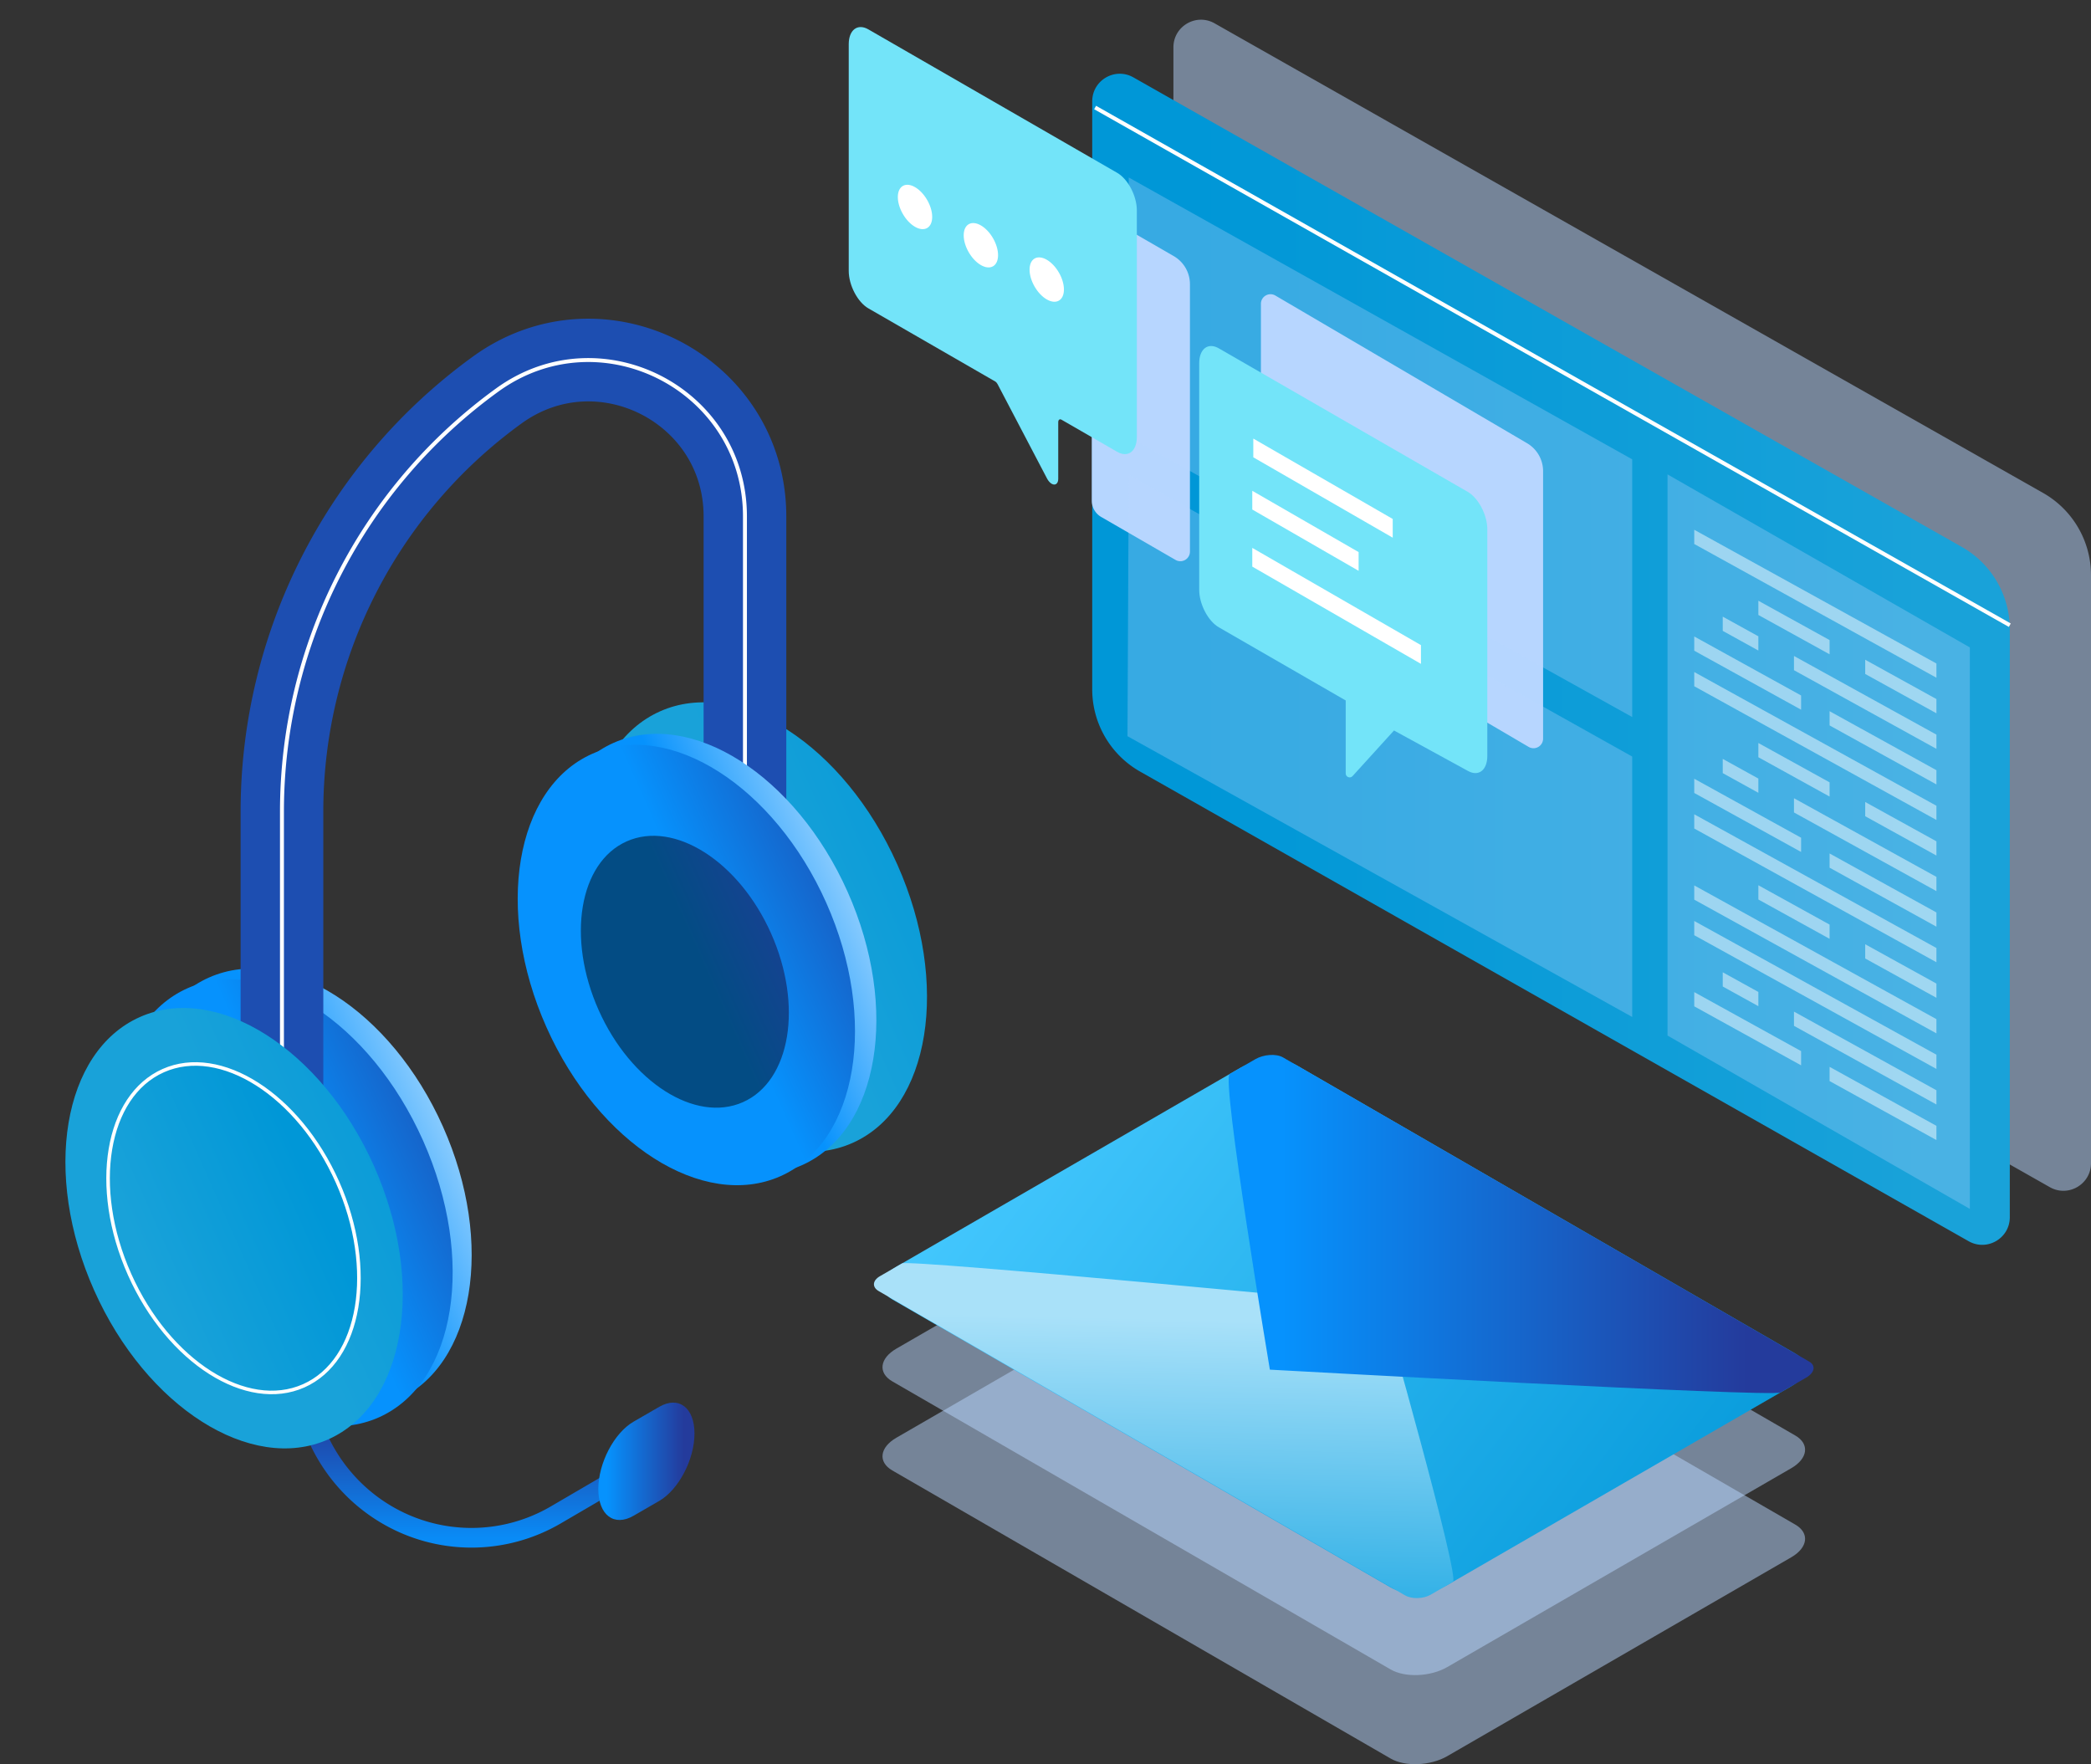 <svg width="531" height="448" fill="none" xmlns="http://www.w3.org/2000/svg"><rect width="100%" height="100%" fill="#333333" stroke="none"/><ellipse opacity=".575" cx="422.334" cy="197.617" rx="18.314" ry="18.288" fill="url(#a)"/><ellipse cx="422.334" cy="197.617" rx="6.105" ry="6.096" fill="url(#b)"/><path opacity=".493" fill-rule="evenodd" clip-rule="evenodd" d="M531 146.059a24.002 24.002 0 0 0-12.165-20.88L308.437 5.924c-4.666-2.645-10.452.726-10.452 6.09v149.323a23.998 23.998 0 0 0 12.166 20.879l210.397 119.256c4.667 2.645 10.452-.726 10.452-6.09V146.059Z" fill="#B9D7FF"/><path fill-rule="evenodd" clip-rule="evenodd" d="M510.379 159.782a24 24 0 0 0-12.165-20.88L287.816 19.647c-4.666-2.645-10.451.726-10.451 6.09V175.06a23.997 23.997 0 0 0 12.165 20.879l210.398 119.256c4.666 2.645 10.451-.726 10.451-6.09V159.782Z" fill="url(#c)"/><path fill-rule="evenodd" clip-rule="evenodd" d="m387.755 112.53-63.882-37.48a2.435 2.435 0 0 0-3.669 2.106v67.929a8.222 8.222 0 0 0 4.107 7.103l63.882 37.481a2.434 2.434 0 0 0 3.669-2.106v-67.929a8.224 8.224 0 0 0-4.107-7.104ZM298.073 65.04l-13.612-7.865c-3.2-1.848-7.201.46-7.201 4.156l-.01 65.793c0 1.715.912 3.298 2.396 4.156l18.865 10.898a2.434 2.434 0 0 0 3.669-2.106v-67.93a8.223 8.223 0 0 0-4.107-7.102Z" fill="#B6D6FF" style="mix-blend-mode:multiply"/><path opacity=".3" fill-rule="evenodd" clip-rule="evenodd" d="M414.493 116.646v65.441l-128.175-71.299.319-65.72 127.856 71.578ZM414.493 192.122v66.128l-128.175-71.3.319-66.405 127.856 71.577Z" fill="#B9D7FF"/><path d="M510.379 158.763 278.099 27.302" stroke="#fff"/><path opacity=".3" fill-rule="evenodd" clip-rule="evenodd" d="m500.232 164.406-76.773-43.938v142.501l76.773 44.019V164.406Z" fill="#B9D7FF"/><path opacity=".474" fill-rule="evenodd" clip-rule="evenodd" d="m491.748 267.835-61.501-33.959v3.613l61.501 33.958v-3.612Zm0-99.344-61.501-33.958v3.612l61.501 33.958v-3.612Zm0 9.031-18.088-9.988v3.613l18.088 9.988v-3.613Zm-27.133-14.981-18.088-9.988v3.612l18.088 9.988v-3.612Zm27.133 24.012-36.177-19.975v3.612l36.177 19.976v-3.613Zm-45.221-24.969-9.044-4.994v3.613l9.044 4.994v-3.613Zm45.221 34.001-27.133-14.982v3.613l27.133 14.981v-3.612Zm-34.368-18.977-27.133-14.982v3.613l27.133 14.981v-3.612Zm34.368 28.008-61.501-33.958v3.612l61.501 33.958v-3.612Zm0 9.031-18.088-9.988v3.613l18.088 9.988v-3.613Zm-27.133-14.981-18.088-9.988v3.612l18.088 9.988v-3.612Zm27.133 24.012-36.177-19.975v3.612l36.177 19.976v-3.613Zm-45.221-24.969-9.044-4.994v3.613l9.044 4.994v-3.613Zm45.221 34.001-27.133-14.982v3.612l27.133 14.982v-3.612Zm-34.368-18.977-27.133-14.982v3.613l27.133 14.981v-3.612Zm34.368 28.008-61.501-33.958v3.612l61.501 33.958v-3.612Zm0 9.031-18.088-9.988v3.613l18.088 9.988v-3.613Zm-27.133-14.982-18.088-9.987v3.612l18.088 9.988v-3.613Zm27.133 24.013-61.501-33.958v3.612l61.501 33.959v-3.613Zm0 18.063-36.177-19.976v3.613l36.177 19.975v-3.612Zm-45.221-24.97-9.044-4.993v3.612l9.044 4.994v-3.613Zm45.221 34.001-27.133-14.982v3.613l27.133 14.981v-3.612ZM457.38 266.92l-27.133-14.981v3.612l27.133 14.982v-3.613Z" fill="#fff"/><ellipse rx="39.172" ry="60.001" transform="rotate(-23.972 650.512 -334.635) skewX(.056)" fill="url(#d)"/><ellipse rx="38.881" ry="58.717" transform="rotate(-23.972 749.437 -30.296) skewX(.056)" fill="url(#e)"/><ellipse rx="38.881" ry="59.657" transform="rotate(-23.972 755.319 -16.633) skewX(.056)" fill="url(#f)"/><path d="M76.872 347.151v.001c0 15.487 8.168 29.798 21.425 37.541a42.42 42.42 0 0 0 42.85 0l27.976-16.34" stroke="url(#g)" stroke-width="5" stroke-linecap="round" stroke-linejoin="round"/><path fill-rule="evenodd" clip-rule="evenodd" d="M176.359 364.029c0-6.593-4.012-9.628-8.953-6.773l-6.515 3.764c-4.94 2.855-8.952 10.526-8.952 17.119s4.012 9.628 8.952 6.773l6.515-3.765c4.941-2.854 8.953-10.525 8.953-17.118Z" fill="url(#h)"/><path d="M71.602 285.169v-79.072a132.163 132.163 0 0 1 54.682-107.069c26.217-18.971 62.893-.24 62.893 32.121v78.578" stroke="#1D4EB1" stroke-width="21"/><path d="M71.602 285.169v-79.072a132.163 132.163 0 0 1 54.682-107.069c26.217-18.971 62.893-.24 62.893 32.121v78.578" stroke="#fff"/><ellipse rx="38.881" ry="58.717" transform="rotate(-23.972 660.443 -302.135) skewX(.056)" fill="url(#i)"/><ellipse rx="38.881" ry="58.717" transform="rotate(-23.972 664.28 -287.965) skewX(.056)" fill="url(#j)"/><ellipse rx="23.962" ry="36.254" transform="rotate(-23.972 668.128 -286.213) skewX(.056)" fill="url(#k)"/><ellipse rx="38.881" ry="58.717" transform="rotate(-23.968 764.392 15.924) skewX(.065)" fill="url(#l)"/><path d="M85.687 300.157c4.946 11.094 6.433 22.446 4.861 31.82-1.573 9.378-6.192 16.721-13.412 19.932-7.22 3.21-15.776 1.725-23.807-3.383-8.027-5.105-15.479-13.805-20.425-24.9-4.946-11.094-6.433-22.446-4.86-31.82 1.572-9.378 6.192-16.721 13.412-19.931 7.22-3.211 15.775-1.726 23.806 3.382 8.027 5.106 15.479 13.805 20.425 24.9Z" fill="url(#m)" stroke="#fff" stroke-width=".9"/><path fill-rule="evenodd" clip-rule="evenodd" d="m309.521 88.462 63.186 36.427c2.736 1.578 4.988 5.874 4.988 9.517v57.56c0 3.644-2.252 5.344-4.988 3.766L354 185.5l-10.524 11.584c-.615.677-1.74.242-1.74-.672v-18.535c-2.34-1.359-32.215-18.573-32.215-18.573-2.736-1.577-4.988-5.873-4.988-9.517v-57.56c0-3.644 2.252-5.343 4.988-3.765Z" fill="#73E4F9"/><path d="M353.675 136.54v-4.757l-35.404-20.41v4.756l35.404 20.411ZM345.015 144.957V140.2l-27.003-15.567v4.757l27.003 15.567ZM360.843 168.579v-4.757l-42.831-24.692v4.757l42.831 24.692Z" fill="#fff"/><path fill-rule="evenodd" clip-rule="evenodd" d="m220.521 7.462 63.186 36.427c2.736 1.578 4.988 5.874 4.988 9.517v57.56c0 3.644-2.252 5.344-4.988 3.766l-14.141-8.152c-.456-.263-.831.02-.831.628v14.39c0 1.214-.751 1.78-1.663 1.254-.44-.253-.862-.729-1.174-1.322l-12.573-23.99c-.157-.297-.369-.535-.589-.663l-32.215-18.572c-2.736-1.578-4.988-5.874-4.988-9.518v-57.56c0-3.643 2.252-5.343 4.988-3.765Z" fill="#73E4F9"/><path opacity=".493" fill-rule="evenodd" clip-rule="evenodd" d="M314.992 314.596c4.248-2.455 10.683-2.723 14.362-.596l126.558 73.16c3.678 2.127 3.216 5.847-1.031 8.302l-87.371 50.507c-4.248 2.455-10.682 2.722-14.361.596l-126.558-73.161c-3.679-2.126-3.217-5.846 1.031-8.301l87.37-50.507Z" fill="#B9D7FF"/><path opacity=".493" fill-rule="evenodd" clip-rule="evenodd" d="M314.992 291.974c4.248-2.455 10.683-2.723 14.362-.596l126.558 73.16c3.678 2.127 3.216 5.847-1.031 8.302l-87.371 50.507c-4.248 2.455-10.682 2.722-14.361.596l-126.558-73.161c-3.679-2.126-3.217-5.846 1.031-8.301l87.37-50.507Z" fill="#B9D7FF"/><path d="M314.992 271.162c4.248-2.456 10.683-2.723 14.362-.596l126.558 73.16c3.678 2.126 3.216 5.846-1.031 8.302l-87.371 50.506c-4.248 2.456-10.682 2.723-14.361.596l-126.558-73.16c-3.679-2.126-3.217-5.846 1.031-8.301l87.37-50.507Z" fill="url(#n)"/><path d="M223.43 324.092c-1.879 1.086-2.006 2.776-.283 3.772l133.646 77.258c1.723.995 4.646.922 6.525-.164l5.645-3.264c1.879-1.086-17.888-70.416-17.888-70.416s-120.121-11.536-122-10.449l-5.645 3.263Z" fill="url(#o)"/><path fill-rule="evenodd" clip-rule="evenodd" d="M318.77 268.979c2.163-1.251 5.317-1.457 7.039-.462l133.647 77.258c1.723.995 1.364 2.819-.799 4.069l-6.5 3.758c-2.163 1.251-129.681-5.791-129.681-5.791s-12.37-73.824-10.207-75.075l6.501-3.757Z" fill="url(#p)"/><path fill-rule="evenodd" clip-rule="evenodd" d="M265.818 76.033c2.41 1.392 4.363.264 4.363-2.52 0-2.782-1.953-6.166-4.363-7.557-2.41-1.392-4.364-.264-4.364 2.52 0 2.782 1.954 6.166 4.364 7.557Zm-29.091-20.956c0 2.783-1.953 3.911-4.363 2.52-2.41-1.392-4.364-4.776-4.364-7.558 0-2.783 1.954-3.911 4.364-2.52 2.41 1.392 4.363 4.776 4.363 7.558Zm16.727 9.719c0 2.782-1.953 3.91-4.363 2.519s-4.364-4.775-4.364-7.558c0-2.783 1.954-3.91 4.364-2.52 2.41 1.392 4.363 4.776 4.363 7.559Z" fill="#fff"/><defs><linearGradient id="b" x1="437.247" y1="170.296" x2="413.709" y2="186.427" gradientUnits="userSpaceOnUse"><stop stop-color="#129FD8"/><stop offset="1" stop-color="#6BFEFD"/></linearGradient><linearGradient id="c" x1="303.833" y1="45.203" x2="489.121" y2="45.203" gradientUnits="userSpaceOnUse"><stop stop-color="#0097D7"/><stop offset="1" stop-color="#19A2D9"/></linearGradient><linearGradient id="d" x1="69.445" y1="12.289" x2="7.147" y2="12.289" gradientUnits="userSpaceOnUse"><stop stop-color="#0097D7"/><stop offset="1" stop-color="#19A2D9"/></linearGradient><linearGradient id="e" x1="68.929" y1="12.026" x2="7.094" y2="12.026" gradientUnits="userSpaceOnUse"><stop stop-color="#fff"/><stop offset="1" stop-color="#0692FD"/></linearGradient><linearGradient id="f" x1="68.929" y1="12.219" x2="7.094" y2="12.219" gradientUnits="userSpaceOnUse"><stop stop-color="#243B9C"/><stop offset="1" stop-color="#0692FD"/></linearGradient><linearGradient id="g" x1="91.101" y1="360.523" x2="91.101" y2="390.501" gradientUnits="userSpaceOnUse"><stop stop-color="#223FA1"/><stop offset="1" stop-color="#098BF6"/></linearGradient><linearGradient id="h" x1="173.585" y1="359.234" x2="154.167" y2="359.234" gradientUnits="userSpaceOnUse"><stop stop-color="#243B9C"/><stop offset="1" stop-color="#0692FD"/></linearGradient><linearGradient id="i" x1="68.929" y1="12.026" x2="7.094" y2="12.026" gradientUnits="userSpaceOnUse"><stop stop-color="#fff"/><stop offset="1" stop-color="#0692FD"/></linearGradient><linearGradient id="j" x1="68.929" y1="12.026" x2="7.094" y2="12.026" gradientUnits="userSpaceOnUse"><stop stop-color="#243B9C"/><stop offset="1" stop-color="#0692FD"/></linearGradient><linearGradient id="k" x1="42.479" y1="7.612" x2="4.618" y2="7.612" gradientUnits="userSpaceOnUse"><stop stop-color="#243B9C"/><stop offset="1" stop-color="#034C84"/></linearGradient><linearGradient id="l" x1="68.929" y1="12.026" x2="7.094" y2="12.026" gradientUnits="userSpaceOnUse"><stop stop-color="#0097D7"/><stop offset="1" stop-color="#19A2D9"/></linearGradient><linearGradient id="m" x1="65.677" y1="270.534" x2="23.07" y2="289.529" gradientUnits="userSpaceOnUse"><stop stop-color="#0097D7"/><stop offset="1" stop-color="#19A2D9"/></linearGradient><linearGradient id="n" x1="173.064" y1="377.392" x2="350.831" y2="511.389" gradientUnits="userSpaceOnUse"><stop stop-color="#46C9FF"/><stop offset="1" stop-color="#069ADA"/></linearGradient><linearGradient id="o" x1="219.879" y1="333.142" x2="217.882" y2="420.675" gradientUnits="userSpaceOnUse"><stop stop-color="#A9E1F9"/><stop offset="1" stop-color="#15A5E2"/></linearGradient><linearGradient id="p" x1="443.674" y1="276.68" x2="325.566" y2="276.68" gradientUnits="userSpaceOnUse"><stop stop-color="#243B9C"/><stop offset="1" stop-color="#0692FD"/></linearGradient><radialGradient id="a" cx="0" cy="0" r="1" gradientUnits="userSpaceOnUse" gradientTransform="matrix(-10.966 18.288 -18.301 -10.974 422.334 197.617)"><stop stop-color="#1DFFFD"/><stop offset="1" stop-color="#fff" stop-opacity=".01"/></radialGradient></defs></svg>

